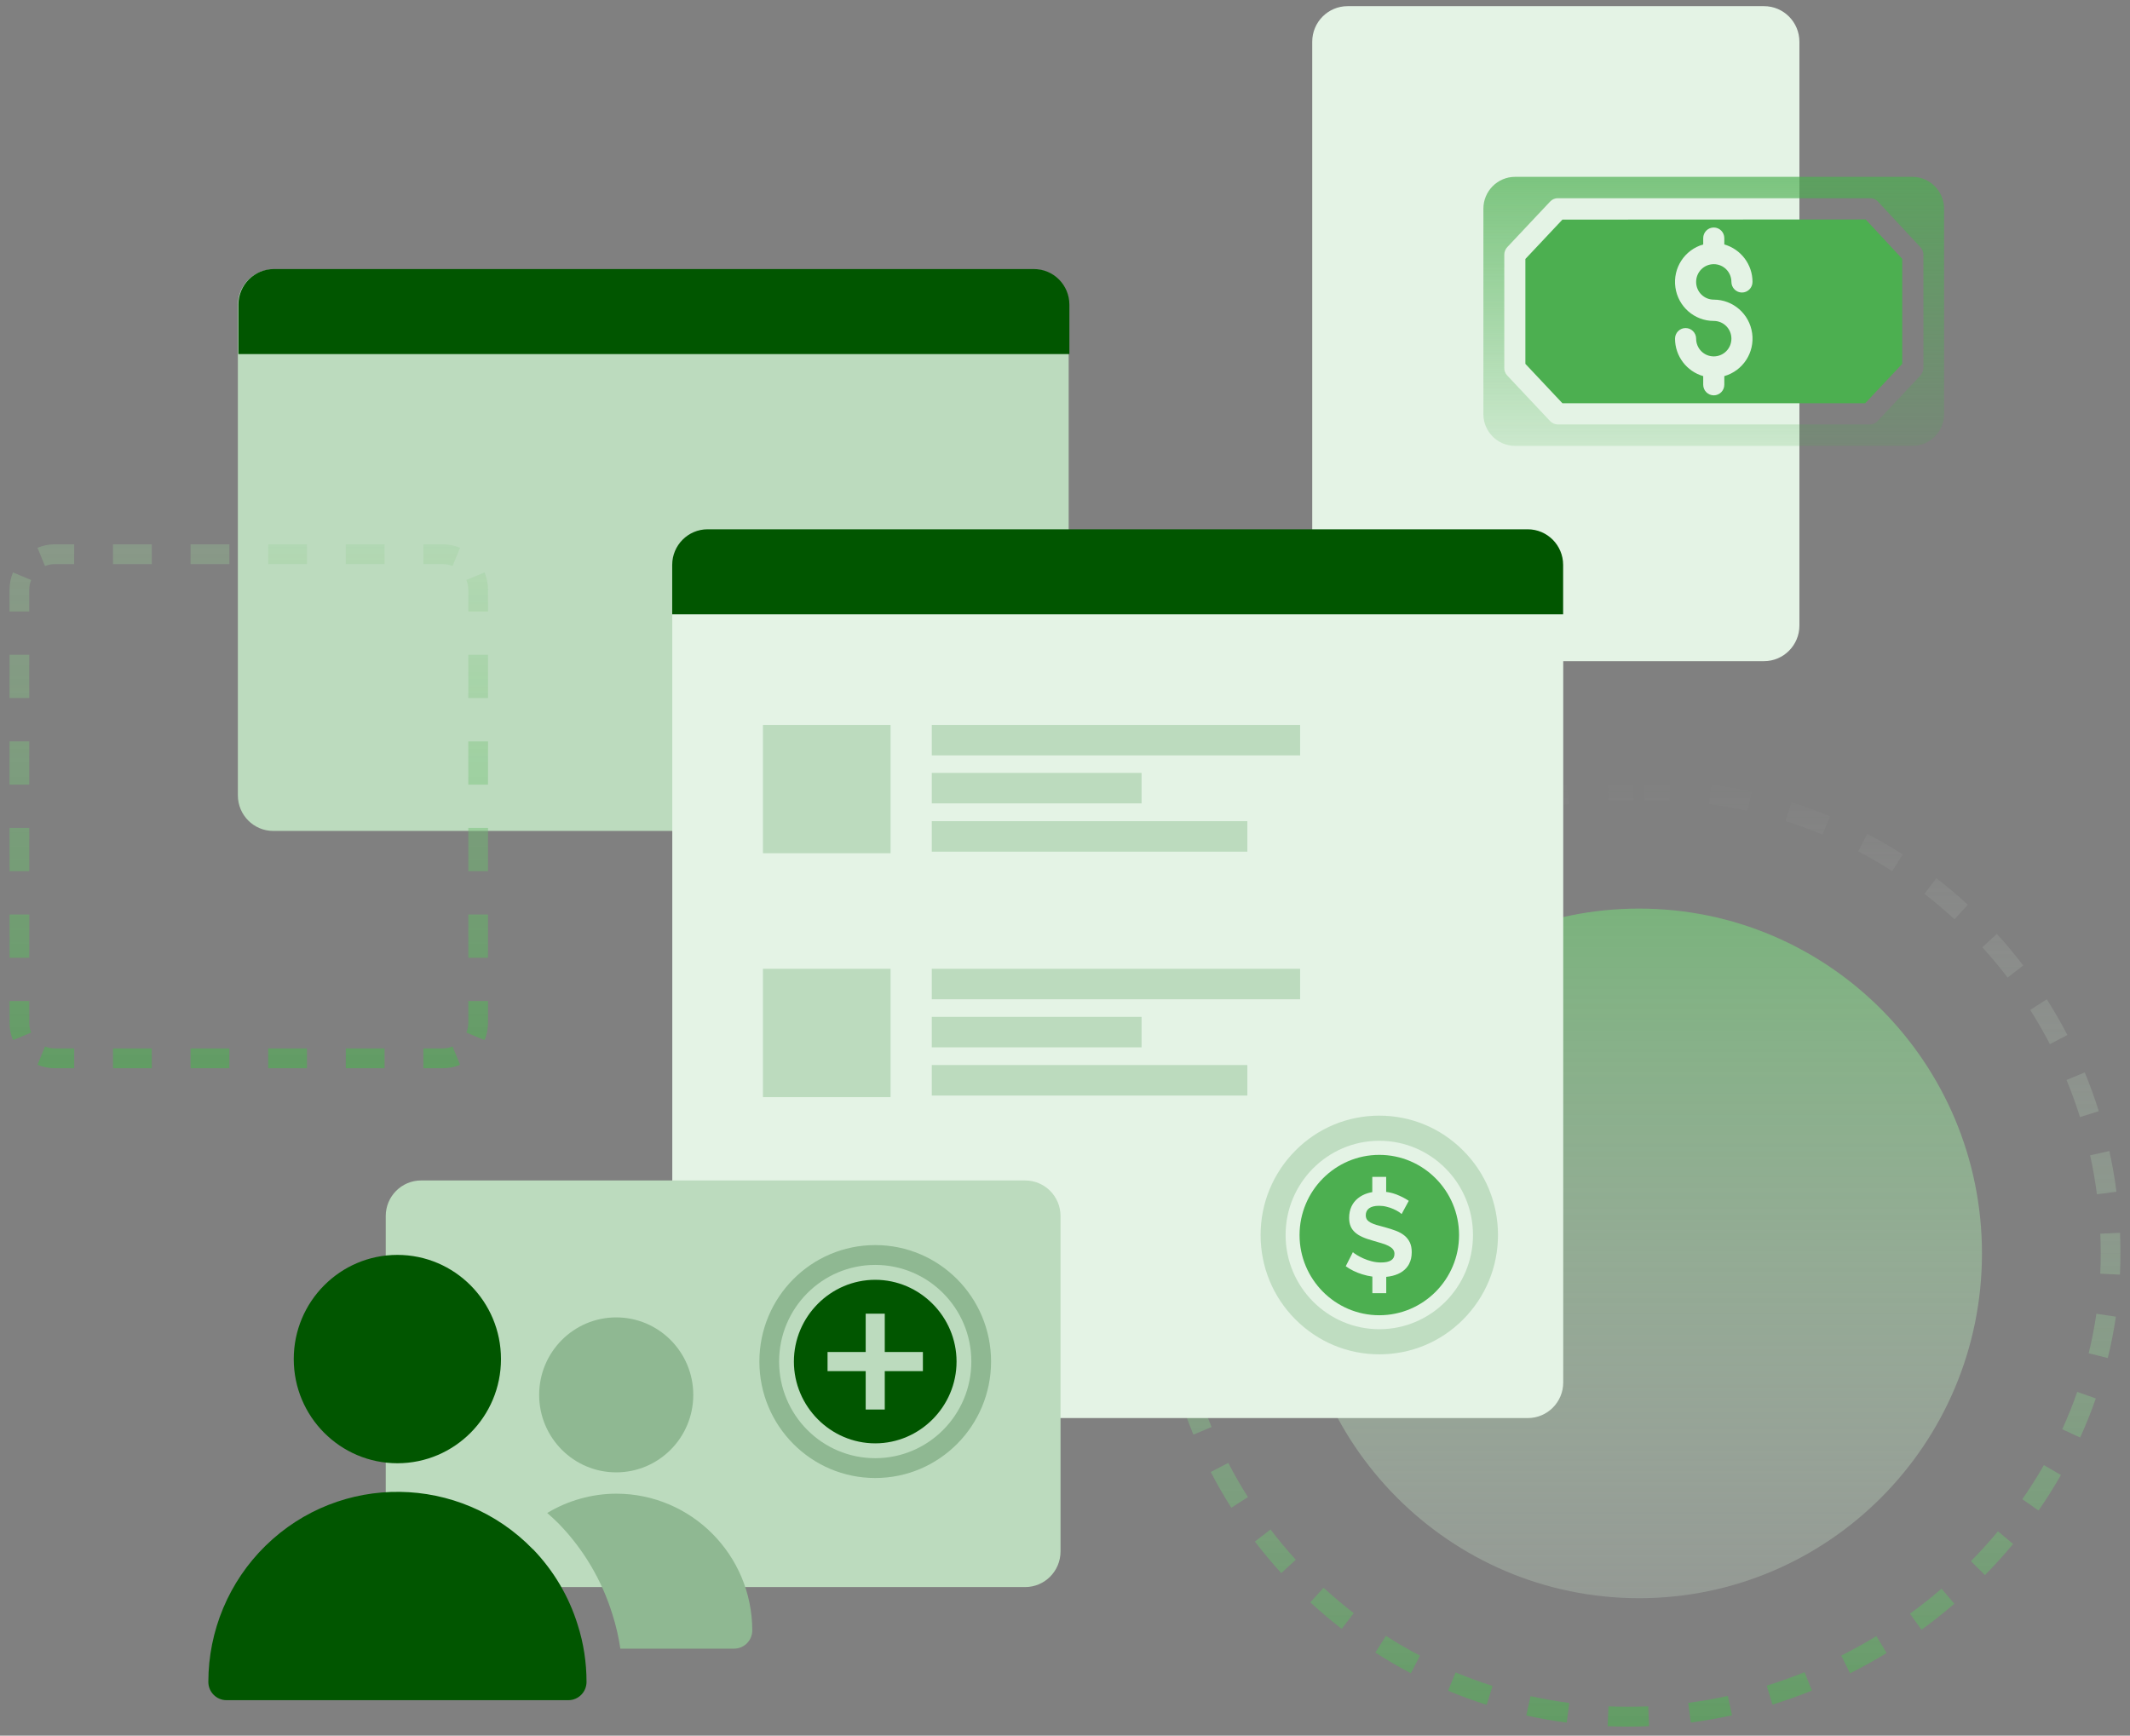 <svg width="173" height="141" viewBox="0 0 173 141" fill="none" xmlns="http://www.w3.org/2000/svg">
<rect x="0" y="0" width="173" height="141" fill="#808080" stroke="none"/>
<g clip-path="url(#clip0_2507_65738)">
<path fill-rule="evenodd" clip-rule="evenodd" d="M130.572 63.434C131.125 63.41 131.681 63.398 132.24 63.398H132.683V65.009H132.24C131.704 65.009 131.171 65.02 130.641 65.043L130.572 63.434ZM133.569 63.398H134.012C134.571 63.398 135.127 63.41 135.68 63.434L135.611 65.043C135.081 65.02 134.548 65.009 134.012 65.009H133.569V63.398ZM123.966 64.302C125.044 64.062 126.14 63.869 127.25 63.723L127.457 65.32C126.393 65.46 125.344 65.645 124.311 65.874L123.966 64.302ZM139.002 63.723C140.112 63.869 141.207 64.062 142.286 64.302L141.94 65.874C140.908 65.645 139.858 65.46 138.795 65.32L139.002 63.723ZM145.506 65.168C146.572 65.505 147.617 65.888 148.64 66.315L148.026 67.803C147.047 67.394 146.045 67.027 145.025 66.704L145.506 65.168ZM117.612 66.315C118.635 65.888 119.68 65.505 120.746 65.168L121.227 66.704C120.206 67.027 119.205 67.394 118.225 67.803L117.612 66.315ZM151.661 67.734C152.649 68.253 153.612 68.814 154.547 69.414L153.685 70.771C152.789 70.196 151.867 69.659 150.92 69.162L151.661 67.734ZM111.705 69.414C112.64 68.814 113.603 68.253 114.591 67.734L115.331 69.162C114.385 69.659 113.462 70.196 112.567 70.771L111.705 69.414ZM157.276 71.339C158.158 72.021 159.01 72.741 159.828 73.496L158.746 74.683C157.962 73.959 157.145 73.269 156.3 72.616L157.276 71.339ZM106.423 73.496C107.242 72.741 108.094 72.021 108.976 71.339L109.952 72.616C109.106 73.269 108.29 73.959 107.505 74.683L106.423 73.496ZM162.186 75.866C162.936 76.69 163.652 77.546 164.33 78.433L163.06 79.415C162.41 78.565 161.725 77.744 161.005 76.955L162.186 75.866ZM101.922 78.434C102.6 77.546 103.315 76.69 104.066 75.866L105.246 76.955C104.527 77.744 103.841 78.565 103.192 79.415L101.922 78.434ZM166.244 81.178C166.841 82.119 167.398 83.087 167.914 84.081L166.494 84.825C166 83.873 165.466 82.946 164.894 82.045L166.244 81.178ZM98.338 84.081C98.854 83.087 99.411 82.119 100.008 81.178L101.358 82.045C100.786 82.946 100.252 83.873 99.758 84.825L98.338 84.081ZM169.325 87.119C169.749 88.148 170.13 89.199 170.465 90.27L168.938 90.754C168.617 89.728 168.252 88.721 167.845 87.736L169.325 87.119ZM95.786 90.27C96.122 89.199 96.503 88.148 96.927 87.119L98.406 87.736C98 88.721 97.635 89.728 97.314 90.754L95.786 90.27ZM94.35 96.812C94.495 95.695 94.688 94.594 94.925 93.509L96.489 93.856C96.261 94.895 96.077 95.95 95.938 97.02L94.35 96.812ZM171.326 93.509C171.564 94.594 171.757 95.695 171.901 96.812L170.314 97.02C170.175 95.95 169.99 94.895 169.762 93.856L171.326 93.509ZM94.027 101.83C94.027 101.268 94.039 100.709 94.063 100.152L95.663 100.222C95.64 100.755 95.629 101.291 95.629 101.83V101.831H94.027V101.83ZM172.189 100.152C172.212 100.709 172.224 101.268 172.224 101.83V101.831H170.623V101.83C170.623 101.291 170.611 100.755 170.589 100.222L172.189 100.152ZM94.027 101.836V101.834H95.629V101.836C95.629 102.375 95.64 102.911 95.663 103.444L94.063 103.513C94.039 102.957 94.027 102.398 94.027 101.836ZM172.224 101.834V101.836C172.224 102.41 172.211 102.982 172.183 103.55L170.584 103.473C170.61 102.93 170.623 102.384 170.623 101.836V101.834H172.224ZM94.925 110.156C94.688 109.072 94.495 107.97 94.35 106.854L95.938 106.646C96.077 107.715 96.261 108.771 96.489 109.809L94.925 110.156ZM171.854 106.962C171.688 108.1 171.468 109.221 171.198 110.325L169.643 109.939C169.901 108.885 170.111 107.815 170.269 106.729L171.854 106.962ZM96.927 116.546C96.503 115.518 96.122 114.467 95.786 113.395L97.314 112.911C97.635 113.937 98 114.944 98.406 115.93L96.927 116.546ZM170.225 113.607C169.849 114.688 169.423 115.747 168.95 116.782L167.495 116.111C167.947 115.12 168.354 114.107 168.714 113.075L170.225 113.607ZM100.008 122.487C99.411 121.547 98.854 120.579 98.338 119.585L99.758 118.84C100.252 119.792 100.786 120.72 101.358 121.621L100.008 122.487ZM167.392 119.825C166.827 120.814 166.219 121.778 165.57 122.713L164.257 121.792C164.879 120.895 165.462 119.971 166.003 119.024L167.392 119.825ZM104.066 127.799C103.315 126.976 102.6 126.119 101.922 125.232L103.192 124.251C103.841 125.101 104.527 125.922 105.246 126.711L104.066 127.799ZM163.506 125.43C162.78 126.304 162.017 127.148 161.22 127.959L160.081 126.826C160.847 126.047 161.58 125.237 162.276 124.398L163.506 125.43ZM108.976 132.326C108.094 131.645 107.242 130.925 106.423 130.17L107.505 128.983C108.29 129.706 109.106 130.396 109.952 131.049L108.976 132.326ZM158.733 130.286C157.874 131.026 156.984 131.731 156.066 132.4L155.127 131.095C156.01 130.452 156.866 129.774 157.691 129.063L158.733 130.286ZM114.591 135.931C113.603 135.413 112.64 134.852 111.705 134.252L112.567 132.894C113.462 133.47 114.385 134.007 115.331 134.503L114.591 135.931ZM153.236 134.288C152.269 134.877 151.277 135.428 150.262 135.938L149.546 134.497C150.522 134.007 151.476 133.477 152.405 132.911L153.236 134.288ZM147.165 137.339C146.116 137.762 145.047 138.143 143.962 138.479L143.491 136.94C144.533 136.617 145.56 136.251 146.568 135.844L147.165 137.339ZM120.746 138.498C119.68 138.16 118.635 137.777 117.612 137.35L118.225 135.863C119.205 136.271 120.206 136.638 121.227 136.962L120.746 138.498ZM140.676 139.347C139.573 139.589 138.456 139.786 137.328 139.934L137.121 138.337C138.203 138.195 139.275 138.006 140.335 137.774L140.676 139.347ZM127.25 139.942C126.14 139.797 125.044 139.603 123.966 139.364L124.311 137.791C125.344 138.02 126.393 138.206 127.457 138.345L127.25 139.942ZM133.941 140.23C133.376 140.255 132.809 140.267 132.24 140.267C131.681 140.267 131.125 140.255 130.572 140.231L130.641 138.622C131.171 138.645 131.704 138.657 132.24 138.657C132.785 138.657 133.329 138.645 133.871 138.621L133.941 140.23Z" fill="url(#paint0_linear_2507_65738)"/>
<path d="M133.125 129.835C148.508 129.835 160.977 117.294 160.977 101.824C160.977 86.354 148.508 73.812 133.125 73.812C117.743 73.812 105.273 86.354 105.273 101.824C105.273 117.294 117.743 129.835 133.125 129.835Z" fill="url(#paint1_linear_2507_65738)"/>
<path d="M83.923 21.883H22.196C20.608 21.883 19.32 23.178 19.32 24.775V64.612C19.32 66.209 20.608 67.504 22.196 67.504H83.923C85.511 67.504 86.799 66.209 86.799 64.612V24.775C86.799 23.178 85.511 21.883 83.923 21.883Z" fill="#BCDBBE"/>
<path d="M86.856 28.766L19.366 28.766V24.751C19.366 23.154 20.654 21.858 22.242 21.858L83.979 21.858C85.567 21.858 86.856 23.154 86.856 24.751V28.766Z" fill="#015600"/>
<path d="M143.273 0.5H109.456C107.868 0.5 106.58 1.795 106.58 3.393V50.819C106.58 52.416 107.868 53.711 109.456 53.711H143.273C144.861 53.711 146.149 52.416 146.149 50.819V3.393C146.149 1.795 144.861 0.5 143.273 0.5Z" fill="#E4F3E5"/>
<path fill-rule="evenodd" clip-rule="evenodd" d="M3.043 44.5C3.477 44.318 3.953 44.219 4.45 44.219H6.026V45.829H4.45C4.167 45.829 3.9 45.886 3.656 45.987L3.043 44.5ZM9.177 44.219H12.328V45.829H9.177V44.219ZM15.479 44.219H18.63V45.829H15.479V44.219ZM21.781 44.219H24.932V45.829H21.781V44.219ZM28.083 44.219H31.234V45.829H28.083V44.219ZM34.385 44.219H35.961C36.458 44.219 36.934 44.318 37.368 44.5L36.755 45.987C36.511 45.886 36.243 45.829 35.961 45.829H34.385V44.219ZM0.773 47.916C0.773 47.417 0.873 46.938 1.053 46.501L2.532 47.118C2.431 47.363 2.375 47.632 2.375 47.916V49.675H0.773V47.916ZM39.358 46.501C39.538 46.938 39.637 47.417 39.637 47.916V49.675H38.036V47.916C38.036 47.632 37.98 47.363 37.879 47.118L39.358 46.501ZM39.637 53.192V56.708H38.036V53.192H39.637ZM0.773 56.708V53.192H2.375V56.708H0.773ZM0.773 63.742V60.225H2.375V63.742H0.773ZM39.637 60.225V63.742H38.036V60.225H39.637ZM0.773 70.775V67.259H2.375V70.775H0.773ZM39.637 67.259V70.775H38.036V67.259H39.637ZM0.773 77.809V74.292H2.375V77.809H0.773ZM39.637 74.292V77.809H38.036V74.292H39.637ZM0.773 83.084V81.326H2.375V83.084C2.375 83.369 2.431 83.638 2.532 83.883L1.053 84.5C0.873 84.063 0.773 83.584 0.773 83.084ZM39.637 81.326V83.084C39.637 83.584 39.538 84.063 39.358 84.5L37.879 83.883C37.98 83.638 38.036 83.369 38.036 83.084V81.326H39.637ZM4.45 86.782C3.953 86.782 3.477 86.682 3.043 86.501L3.656 85.013C3.9 85.115 4.167 85.171 4.45 85.171H6.026V86.782H4.45ZM37.368 86.501C36.934 86.682 36.458 86.782 35.961 86.782H34.385V85.171H35.961C36.243 85.171 36.511 85.115 36.755 85.013L37.368 86.501ZM12.328 86.782H9.177V85.171H12.328V86.782ZM18.63 86.782H15.479V85.171H18.63V86.782ZM24.932 86.782H21.781V85.171H24.932V86.782ZM31.234 86.782H28.083V85.171H31.234V86.782Z" fill="url(#paint2_linear_2507_65738)"/>
<path d="M124.089 43.234H57.48C55.891 43.234 54.603 44.529 54.603 46.127V112.308C54.603 113.906 55.891 115.201 57.48 115.201H124.089C125.678 115.201 126.966 113.906 126.966 112.308V46.127C126.966 44.529 125.678 43.234 124.089 43.234Z" fill="#E4F3E5"/>
<path d="M86.137 98.791V126.039C86.137 127.635 84.848 128.931 83.26 128.931H34.206C32.619 128.931 31.33 127.635 31.33 126.039V98.791C31.33 97.189 32.619 95.898 34.206 95.898H83.26C84.848 95.898 86.137 97.189 86.137 98.791Z" fill="#BCDBBE"/>
<path d="M126.959 49.906L54.597 49.906V45.891C54.597 44.295 55.885 42.999 57.473 42.999L124.083 42.999C125.671 42.999 126.959 44.295 126.959 45.891V49.906Z" fill="#015600"/>
<path d="M72.332 58.891H61.967V69.315H72.332V58.891Z" fill="#BCDBBE"/>
<path d="M105.597 58.891H75.68V61.367H105.597V58.891Z" fill="#BCDBBE"/>
<path d="M92.718 62.789H75.68V65.265H92.718V62.789Z" fill="#BCDBBE"/>
<path d="M101.311 66.711H75.68V69.187H101.311V66.711Z" fill="#BCDBBE"/>
<path d="M72.332 78.703H61.967V89.128H72.332V78.703Z" fill="#BCDBBE"/>
<path d="M105.597 78.703H75.68V81.179H105.597V78.703Z" fill="#BCDBBE"/>
<path d="M92.718 82.609H75.68V85.085H92.718V82.609Z" fill="#BCDBBE"/>
<path d="M101.311 86.523H75.68V88.999H101.311V86.523Z" fill="#BCDBBE"/>
<path opacity="0.9" d="M118.844 93.473C117.02 91.639 114.599 90.633 112.027 90.633C109.456 90.633 107.029 91.639 105.211 93.473C103.393 95.307 102.387 97.743 102.387 100.329C102.387 102.915 103.388 105.356 105.211 107.184C107.034 109.012 109.456 110.024 112.027 110.024C114.599 110.024 117.026 109.018 118.844 107.184C120.661 105.35 121.668 102.915 121.668 100.329C121.668 97.743 120.667 95.301 118.844 93.473ZM112.027 107.982C107.834 107.982 104.417 104.552 104.417 100.329C104.417 96.106 107.828 92.675 112.027 92.675C116.226 92.675 119.637 96.106 119.637 100.329C119.637 104.552 116.226 107.982 112.027 107.982Z" fill="#BCDBBE"/>
<path d="M112.028 93.82C108.456 93.82 105.551 96.742 105.551 100.334C105.551 103.927 108.456 106.848 112.028 106.848C115.6 106.848 118.505 103.927 118.505 100.334C118.505 96.742 115.6 93.82 112.028 93.82ZM114.461 102.66C114.323 102.92 114.139 103.129 113.909 103.29C113.679 103.452 113.408 103.568 113.103 103.643C112.937 103.684 112.77 103.713 112.591 103.73V105.055H111.464V103.707C111.188 103.667 110.912 103.609 110.641 103.522C110.141 103.366 109.698 103.152 109.301 102.868L109.882 101.723C109.94 101.781 110.043 101.856 110.193 101.948C110.342 102.041 110.521 102.133 110.722 102.226C110.923 102.319 111.153 102.4 111.401 102.463C111.648 102.527 111.907 102.562 112.166 102.562C112.891 102.562 113.259 102.33 113.259 101.862C113.259 101.711 113.218 101.59 113.132 101.486C113.052 101.381 112.931 101.295 112.775 101.214C112.62 101.138 112.436 101.063 112.223 101C112.005 100.936 111.763 100.867 111.499 100.786C111.171 100.693 110.889 100.6 110.653 100.491C110.411 100.386 110.216 100.259 110.055 100.114C109.894 99.97 109.773 99.802 109.698 99.617C109.618 99.426 109.577 99.2 109.577 98.94C109.577 98.593 109.641 98.286 109.767 98.014C109.894 97.743 110.072 97.523 110.296 97.343C110.521 97.164 110.785 97.025 111.084 96.933C111.205 96.898 111.332 96.863 111.458 96.846V95.608H112.586V96.829C112.862 96.863 113.121 96.927 113.368 97.019C113.771 97.17 114.121 97.349 114.421 97.552L113.84 98.628C113.794 98.581 113.713 98.524 113.598 98.443C113.477 98.367 113.339 98.292 113.167 98.217C113 98.142 112.816 98.078 112.614 98.032C112.419 97.98 112.218 97.957 112.01 97.957C111.648 97.957 111.378 98.026 111.199 98.159C111.021 98.292 110.929 98.483 110.929 98.726C110.929 98.865 110.964 98.986 111.027 99.079C111.096 99.171 111.194 99.252 111.32 99.322C111.447 99.391 111.608 99.455 111.803 99.513C111.999 99.571 112.223 99.634 112.476 99.698C112.81 99.79 113.109 99.883 113.379 99.987C113.65 100.091 113.88 100.219 114.07 100.375C114.26 100.531 114.403 100.716 114.507 100.93C114.61 101.144 114.662 101.41 114.662 101.723C114.662 102.087 114.593 102.4 114.455 102.66H114.461Z" fill="#4CAF50"/>
<path d="M32.275 118.872C36.922 118.872 40.69 115.083 40.69 110.409C40.69 105.735 36.922 101.945 32.275 101.945C27.627 101.945 23.859 105.735 23.859 110.409C23.859 115.083 27.627 118.867 32.275 118.872Z" fill="#015600"/>
<path d="M43.284 125.861C37.359 119.752 27.632 119.624 21.558 125.583C18.596 128.487 16.922 132.479 16.922 136.638C16.922 137.454 17.583 138.119 18.394 138.119H46.166C46.977 138.119 47.638 137.454 47.638 136.638C47.638 135.071 47.403 133.509 46.925 132.01C46.212 129.702 44.964 127.591 43.29 125.855L43.284 125.861Z" fill="#015600"/>
<path d="M50.049 119.612C53.506 119.612 56.308 116.794 56.308 113.318C56.308 109.841 53.506 107.023 50.049 107.023C46.593 107.023 43.791 109.841 43.791 113.318C43.791 116.794 46.593 119.612 50.049 119.612Z" fill="#8FB892"/>
<path d="M50.05 121.344C48.077 121.35 46.138 121.893 44.447 122.912C44.769 123.201 45.092 123.484 45.391 123.791C47.398 125.862 48.888 128.384 49.739 131.144C50.033 132.052 50.245 132.983 50.383 133.932H59.627C60.438 133.932 61.1 133.267 61.1 132.451C61.094 126.319 56.153 121.35 50.056 121.344H50.05Z" fill="#8FB892"/>
<path d="M71.086 103.969C67.455 103.969 64.481 106.966 64.481 110.612C64.481 114.258 67.461 117.255 71.086 117.255C74.712 117.255 77.692 114.258 77.692 110.612C77.692 106.966 74.712 103.969 71.086 103.969ZM74.958 111.391H71.861V114.506H70.312V111.391H67.214V109.833H70.312V106.718H71.861V109.833H74.958V111.391Z" fill="#015600"/>
<path fill-rule="evenodd" clip-rule="evenodd" d="M71.086 102.759C66.774 102.759 63.279 106.274 63.279 110.61C63.279 114.946 66.774 118.461 71.086 118.461C75.397 118.461 78.893 114.946 78.893 110.61C78.893 106.274 75.397 102.759 71.086 102.759ZM61.678 110.61C61.678 105.384 65.89 101.148 71.086 101.148C76.282 101.148 80.494 105.384 80.494 110.61C80.494 115.835 76.282 120.071 71.086 120.071C65.89 120.071 61.678 115.835 61.678 110.61Z" fill="#8FB892"/>
<path d="M126.901 17.84L123.893 21.039V29.56L126.901 32.759H151.491L154.5 29.56V21.027L151.532 17.828L126.901 17.84ZM139.193 24.342C140.764 24.342 142.092 25.505 142.311 27.073C142.53 28.64 141.563 30.121 140.05 30.555V31.255C140.05 31.73 139.665 32.117 139.193 32.117C138.722 32.117 138.336 31.73 138.336 31.255V30.555C136.984 30.168 136.047 28.924 136.047 27.512C136.047 27.038 136.432 26.65 136.904 26.65C137.376 26.65 137.761 27.038 137.761 27.512C137.761 28.311 138.4 28.953 139.193 28.953C139.987 28.953 140.626 28.311 140.626 27.512C140.626 26.714 139.987 26.072 139.193 26.072C137.623 26.072 136.294 24.909 136.076 23.341C135.857 21.774 136.823 20.293 138.336 19.859V19.344C138.336 18.869 138.722 18.482 139.193 18.482C139.665 18.482 140.05 18.869 140.05 19.344V19.859C141.402 20.246 142.34 21.49 142.34 22.902C142.34 23.376 141.954 23.764 141.483 23.764C141.011 23.764 140.626 23.376 140.626 22.902C140.626 22.103 139.987 21.461 139.193 21.461C138.4 21.461 137.761 22.103 137.761 22.902C137.761 23.7 138.4 24.342 139.193 24.342Z" fill="#4CAF50"/>
<path d="M155.323 14.367H123.054C121.633 14.367 120.482 15.53 120.482 16.953V33.637C120.482 35.066 121.639 36.223 123.054 36.223H155.329C156.75 36.223 157.9 35.06 157.9 33.637V16.953C157.894 15.524 156.738 14.367 155.317 14.367H155.323ZM156.215 29.9C156.215 30.12 156.128 30.334 155.985 30.496L152.487 34.216C152.326 34.389 152.096 34.488 151.86 34.482H126.534C126.298 34.482 126.074 34.384 125.907 34.216L122.409 30.496C122.26 30.334 122.174 30.12 122.179 29.9V20.684C122.179 20.465 122.266 20.251 122.409 20.089L125.907 16.369C126.068 16.195 126.298 16.097 126.534 16.103H151.906C152.142 16.103 152.372 16.201 152.533 16.38L155.99 20.1C156.134 20.262 156.221 20.471 156.221 20.684V29.9H156.215Z" fill="url(#paint3_linear_2507_65738)"/>
</g>
<defs>
<linearGradient id="paint0_linear_2507_65738" x1="133.126" y1="140.613" x2="133.126" y2="63.047" gradientUnits="userSpaceOnUse">
<stop stop-color="#4CAF50" stop-opacity="0.6"/>
<stop offset="1" stop-color="white" stop-opacity="0"/>
</linearGradient>
<linearGradient id="paint1_linear_2507_65738" x1="133.125" y1="46.883" x2="133.125" y2="155.533" gradientUnits="userSpaceOnUse">
<stop stop-color="#4CAF50"/>
<stop offset="1" stop-color="white" stop-opacity="0"/>
</linearGradient>
<linearGradient id="paint2_linear_2507_65738" x1="20.205" y1="87.134" x2="20.205" y2="43.867" gradientUnits="userSpaceOnUse">
<stop stop-color="#4CAF50" stop-opacity="0.6"/>
<stop offset="1" stop-color="#9DD19B" stop-opacity="0.3"/>
</linearGradient>
<linearGradient id="paint3_linear_2507_65738" x1="139.191" y1="1.295" x2="139.191" y2="36.322" gradientUnits="userSpaceOnUse">
<stop stop-color="#4CAF50"/>
<stop offset="1" stop-color="#4CAF50" stop-opacity="0.16"/>
</linearGradient>
<clipPath id="clip0_2507_65738">
<rect width="172.15" height="140.109" fill="white" transform="translate(0.424 0.5)"/>
</clipPath>
</defs>
</svg>
